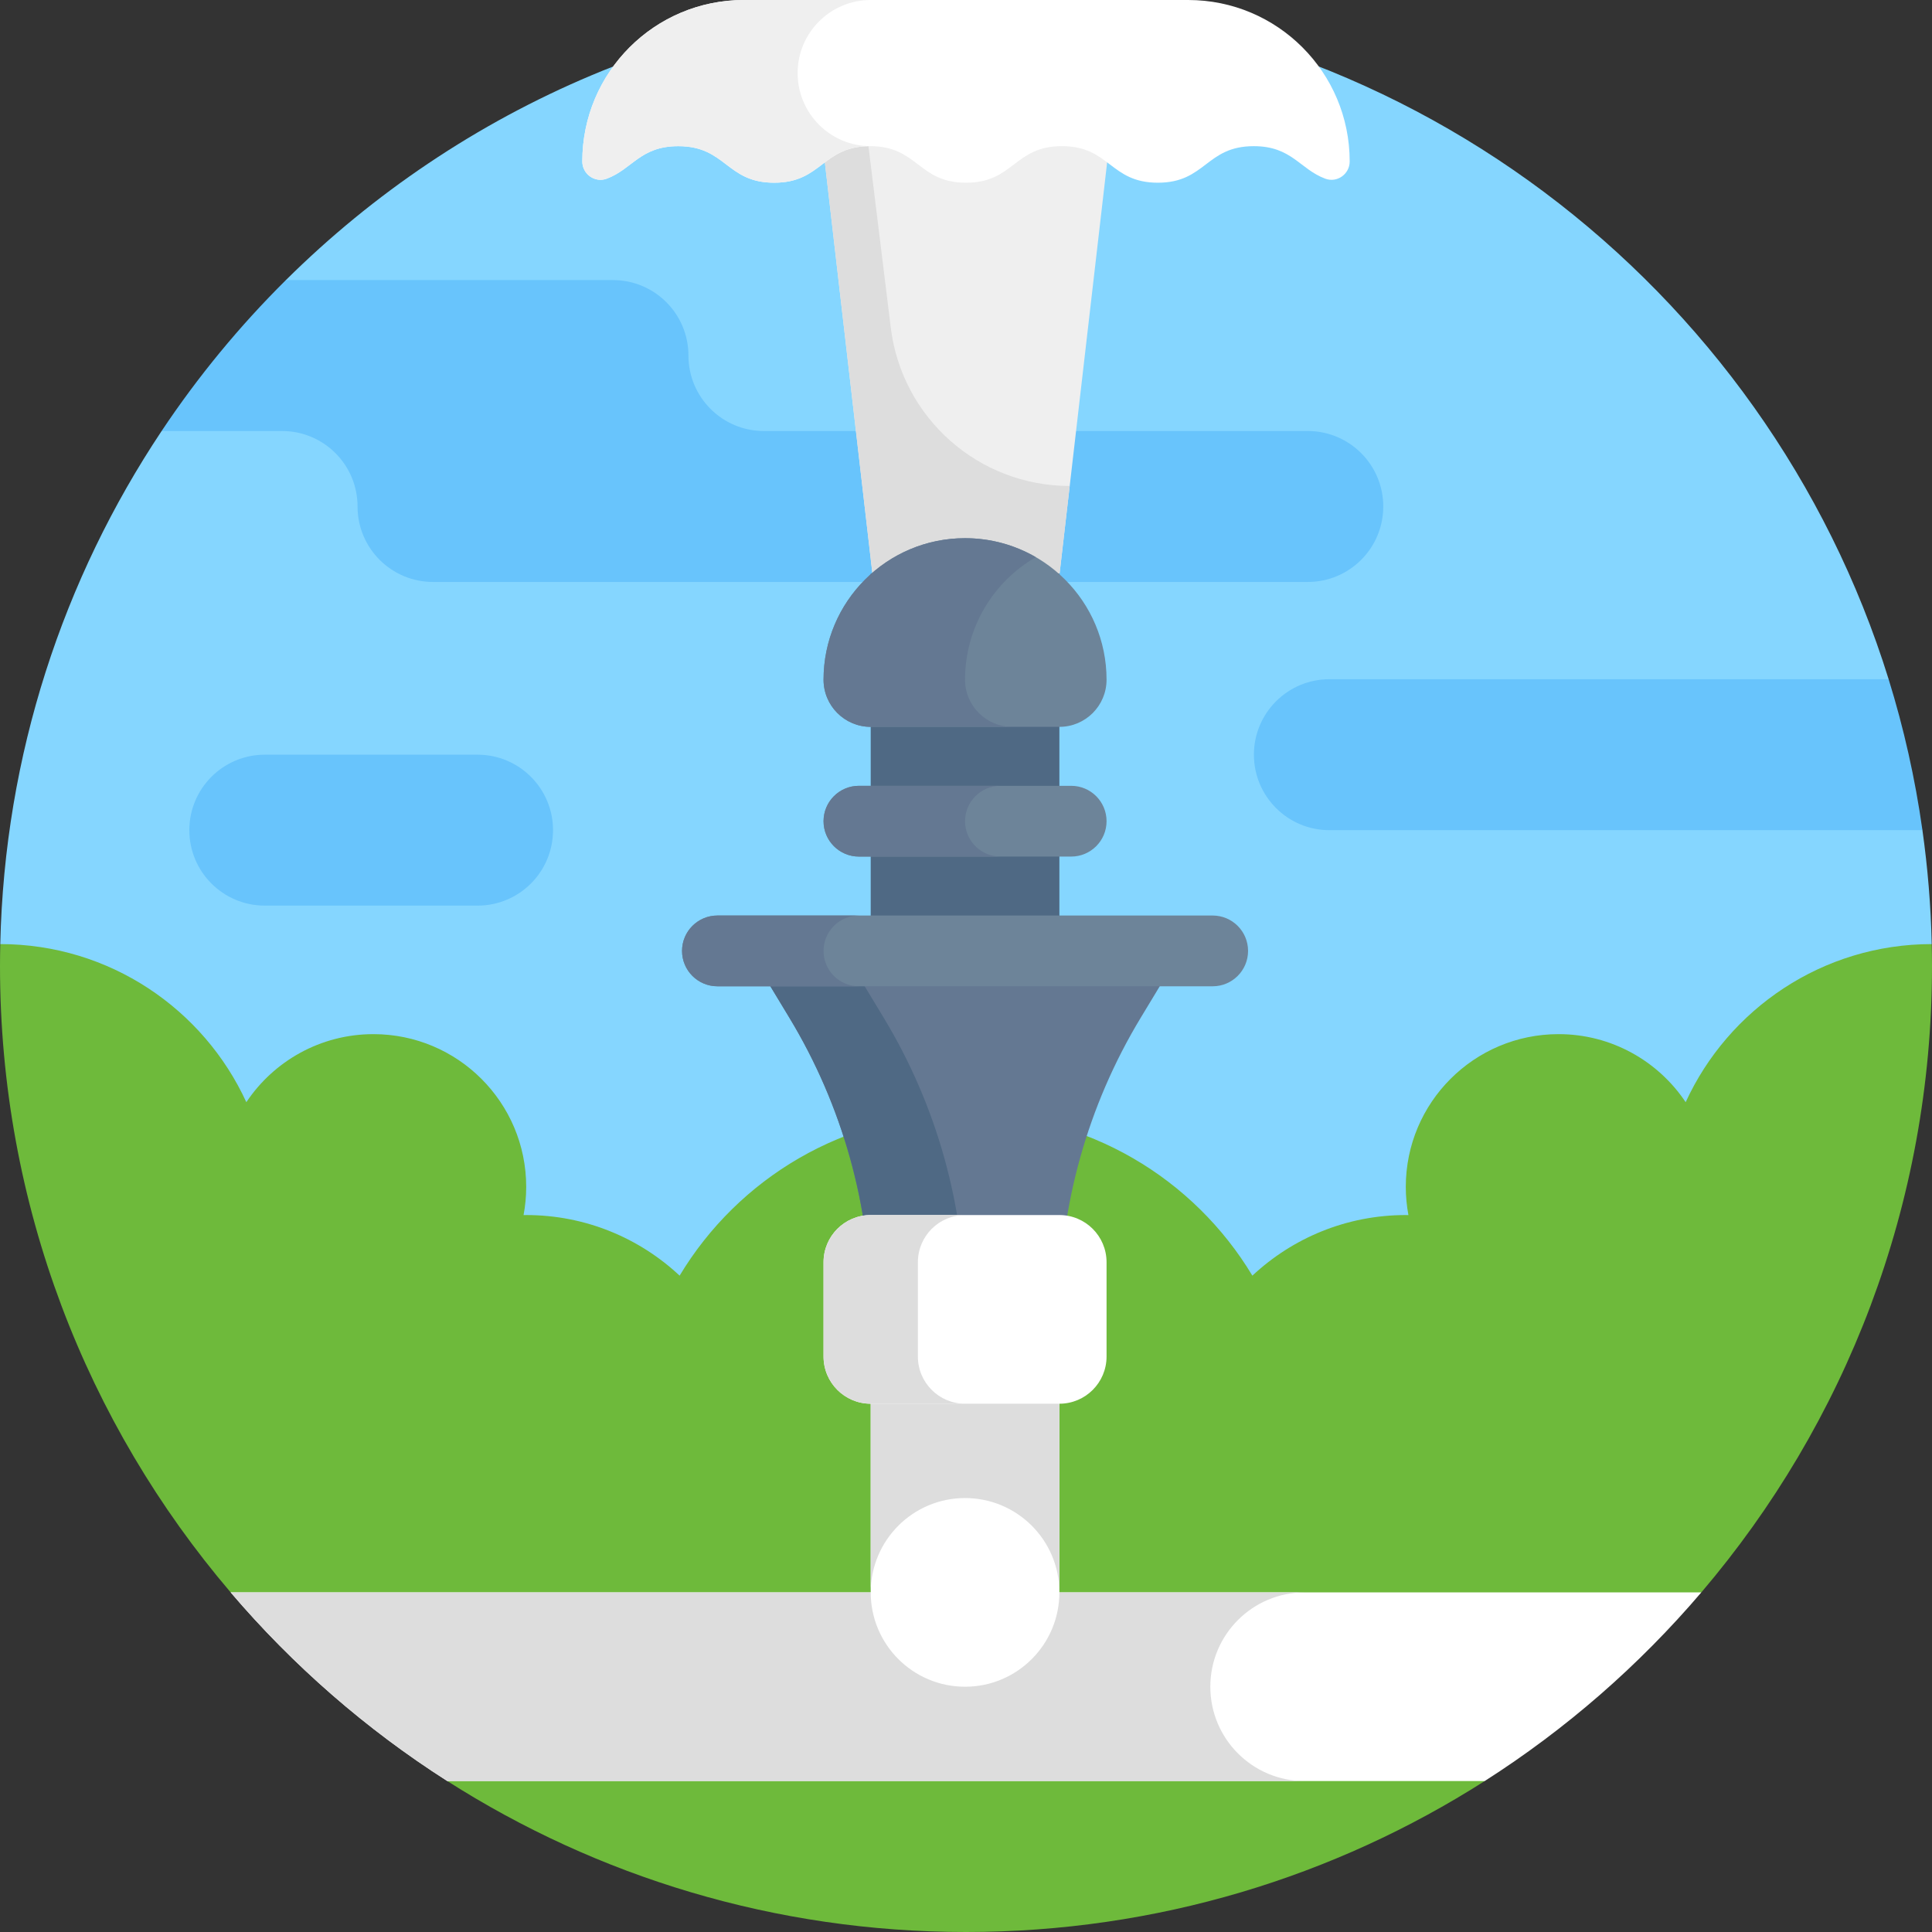 <svg id="Capa_1" enable-background="new 0 0 512 512" height="512" viewBox="0 0 512 512" width="512" xmlns="http://www.w3.org/2000/svg"><rect x="0" y="0" width="512" height="512" fill="#333333" stroke="none"/><g><g><path d="m509.463 220-19.272-20 10.315-20c-32.373-104.271-129.587-180-244.506-180-70.302 0-133.973 28.348-180.235 74.225v22.891l-32.935 17.109c-26.046 39.088-41.638 85.739-42.757 135.965l255.676 196.81 256.178-196.81c-.228-10.224-1.071-20.295-2.464-30.19z" fill="#85d6ff"/></g><g><path d="m366.58 134.225c0-11.046-8.954-20-20-20h-144.137c-11.046 0-20-8.954-20-20s-8.954-20-20-20h-86.678c-12.27 12.168-23.317 25.566-32.935 40h31.924c11.046 0 20 8.954 20 20s8.954 20 20 20h231.826c11.046 0 20-8.954 20-20z" fill="#68c4fc"/></g><g><path d="m500.506 180h-148.206c-11.046 0-20 8.954-20 20s8.954 20 20 20h157.163c-1.93-13.712-4.944-27.075-8.957-40z" fill="#68c4fc"/></g><g><path d="m126.557 240h-56.381c-11.046 0-20-8.954-20-20 0-11.046 8.954-20 20-20h56.381c11.046 0 20 8.954 20 20 0 11.046-8.954 20-20 20z" fill="#68c4fc"/></g><g><g><path d="m393.452 472v-25l57.418-25c38.112-44.697 61.13-102.657 61.13-166 0-1.942-.031-3.878-.073-5.81-28.951.029-53.873 17.199-65.209 41.9-7.259-10.87-19.635-18.033-33.687-18.033-22.357 0-40.482 18.124-40.482 40.482 0 2.556.248 5.053.701 7.478-.235-.003-.466-.018-.701-.018-15.723 0-30.013 6.105-40.655 16.061-15.474-25.743-43.671-42.968-75.894-42.968s-60.42 17.225-75.893 42.968c-10.643-9.955-24.933-16.06-40.656-16.06-.235 0-.466.015-.701.018.453-2.425.701-4.922.701-7.478 0-22.357-18.124-40.482-40.482-40.482-14.052 0-26.428 7.162-33.687 18.033-11.336-24.701-36.258-41.871-65.209-41.9-.042 1.931-.073 3.867-.073 5.809 0 63.343 23.018 121.303 61.13 166l57.418 25v25c39.709 25.322 86.865 40 137.452 40s97.743-14.678 137.452-40z" fill="#6eba3b"/></g></g><g><g><path d="m215.675 17.77 18.352 158.692h43.946l18.352-158.692z" fill="#efefef"/></g></g><g><g><path d="m234.027 176.462h43.946l5.513-47.674c-24.128 0-44.469-17.991-47.416-41.939l-8.499-69.078h-11.896z" fill="#ddd"/></g></g><g><g><path d="m357.681 42.791c0 3.343-3.325 5.726-6.46 4.565-6.789-2.516-8.868-8.62-18.959-8.62-12.71 0-12.71 9.684-25.42 9.684-12.709 0-12.709-9.684-25.419-9.684s-12.71 9.684-25.419 9.684c-12.71 0-12.71-9.684-25.42-9.684s-12.71 9.684-25.419 9.684c-12.711 0-12.711-9.684-25.423-9.684-10.093 0-12.172 6.105-18.963 8.62-3.135 1.161-6.46-1.222-6.46-4.565 0-23.633 19.158-42.791 42.791-42.791h117.78c23.633 0 42.791 19.158 42.791 42.791z" fill="#fff"/></g></g><g><g><path d="m61.13 422c16.519 19.373 35.867 36.257 57.418 50h274.904c21.551-13.743 40.899-30.627 57.418-50z" fill="#fff"/></g></g><g><g><path d="m345.749 422h-284.619c16.519 19.373 35.867 36.257 57.418 50h227.201c-13.807 0-25-11.193-25-25s11.193-25 25-25z" fill="#ddd"/></g></g><g><g><path d="m230.749 422v-75h50v75c0 13.807-11.193 25-25 25-13.807 0-25-11.193-25-25z" fill="#fff"/></g></g><g><g><path d="m230.749 347v75c0-13.807 11.193-25 25-25s25 11.193 25 25v-75z" fill="#ddd"/></g></g><g><g><path d="m230.749 152h50v100h-50z" fill="#4f6984"/></g></g><g><g><path d="m198.488 252 10.731 17.756c14.084 23.304 21.529 50.015 21.529 77.244h50c0-27.229 7.445-53.94 21.529-77.244l10.732-17.756z" fill="#647892"/></g></g><g><g><path d="m234.219 269.756-10.731-17.756h-25l10.732 17.756c14.084 23.304 21.529 50.015 21.529 77.244h25c0-27.229-7.445-53.94-21.53-77.244z" fill="#4f6984"/></g></g><g><g><path d="m280.749 372h-50c-6.904 0-12.5-5.596-12.5-12.5v-25c0-6.904 5.596-12.5 12.5-12.5h50c6.904 0 12.5 5.596 12.5 12.5v25c0 6.904-5.597 12.5-12.5 12.5z" fill="#fff"/></g></g><g><g><path d="m280.749 192.625h-50c-6.904 0-12.5-5.596-12.5-12.5 0-20.711 16.789-37.5 37.5-37.5 20.711 0 37.5 16.789 37.5 37.5 0 6.904-5.597 12.5-12.5 12.5z" fill="#6d8499"/></g></g><g><g><path d="m243.249 359.5v-25c0-6.904 5.596-12.5 12.5-12.5h-25c-6.904 0-12.5 5.596-12.5 12.5v25c0 6.904 5.596 12.5 12.5 12.5h25c-6.904 0-12.5-5.596-12.5-12.5z" fill="#ddd"/></g></g><g><g><path d="m321.374 261.375h-131.25c-5.178 0-9.375-4.197-9.375-9.375 0-5.178 4.197-9.375 9.375-9.375h131.25c5.178 0 9.375 4.197 9.375 9.375 0 5.178-4.198 9.375-9.375 9.375z" fill="#6d8499"/></g></g><g><g><path d="m283.874 227h-56.25c-5.178 0-9.375-4.197-9.375-9.375 0-5.178 4.197-9.375 9.375-9.375h56.25c5.178 0 9.375 4.197 9.375 9.375 0 5.178-4.198 9.375-9.375 9.375z" fill="#6d8499"/></g></g><g><g><path d="m255.749 180.125c0-13.878 7.544-25.986 18.75-32.471-5.517-3.193-11.917-5.029-18.75-5.029-20.711 0-37.5 16.789-37.5 37.5 0 6.904 5.596 12.5 12.5 12.5h37.5c-6.904 0-12.5-5.596-12.5-12.5z" fill="#647892"/></g></g><g><g><path d="m218.249 252c0-5.178 4.197-9.375 9.375-9.375h-37.5c-5.178 0-9.375 4.197-9.375 9.375s4.197 9.375 9.375 9.375h37.5c-5.178 0-9.375-4.197-9.375-9.375z" fill="#647892"/></g></g><g><g><path d="m255.749 217.625c0-5.178 4.197-9.375 9.375-9.375h-37.5c-5.178 0-9.375 4.197-9.375 9.375s4.197 9.375 9.375 9.375h37.5c-5.178 0-9.375-4.197-9.375-9.375z" fill="#647892"/></g></g><g><g><path d="m230.749 0h-33.639c-23.633 0-42.791 19.158-42.791 42.791 0 3.343 3.325 5.726 6.46 4.565 6.791-2.515 8.87-8.62 18.963-8.62 12.711 0 12.711 9.684 25.423 9.684 12.71 0 12.71-9.684 25.419-9.684.057 0 .109.004.165.004v-.004c-10.697 0-19.368-8.671-19.368-19.368s8.671-19.368 19.368-19.368z" fill="#efefef"/></g></g></g></svg>